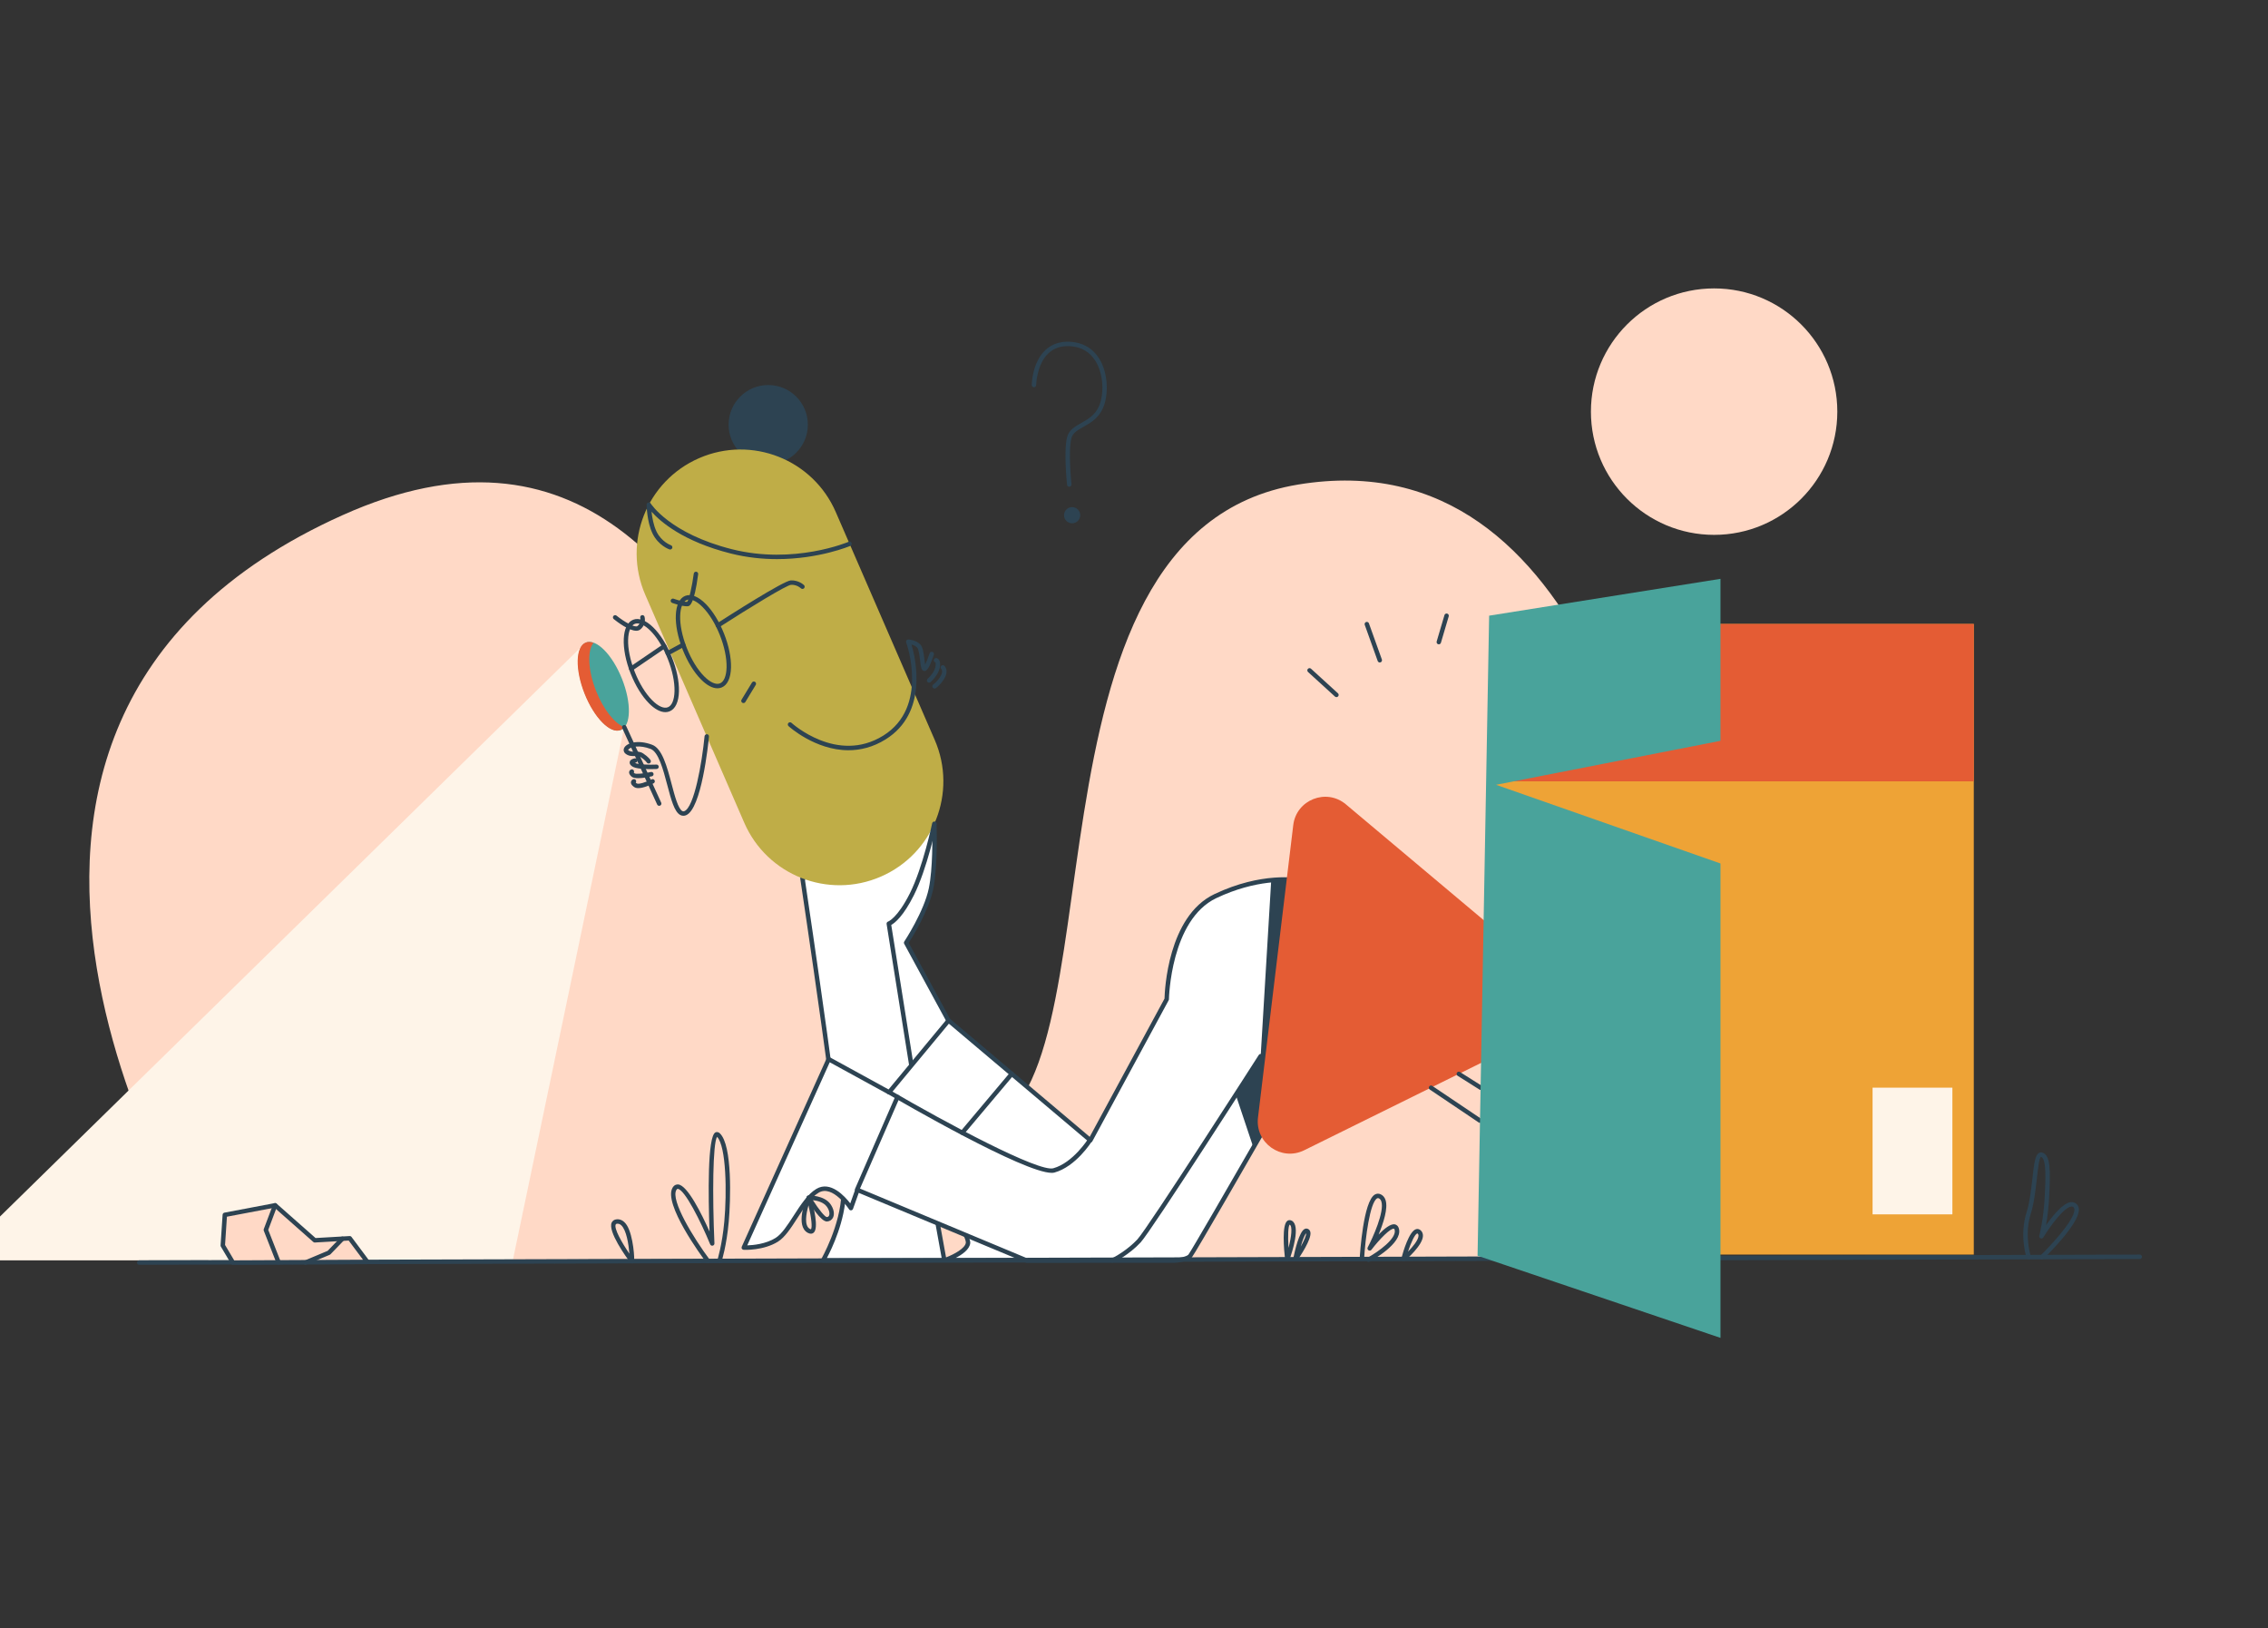 <svg width="372" height="267" viewBox="0 0 372 267" fill="none" xmlns="http://www.w3.org/2000/svg">
<rect x="0" y="0" width="372" height="267" fill="#333333" stroke="none"/>
<path d="M34.217 206.663C34.217 206.663 -22.019 119.589 56.176 84.478C132.657 50.137 136.101 191.389 160.576 185.508C185.051 179.627 164.56 87.419 212.941 79.45C261.323 71.481 271.757 138.93 276.975 157.144C282.192 175.358 272.706 206.119 272.706 206.119L34.217 206.663Z" fill="#FFD9C6"/>
<path d="M281.151 87.703C292.311 87.703 301.357 78.657 301.357 67.497C301.357 56.338 292.311 47.291 281.151 47.291C269.992 47.291 260.945 56.338 260.945 67.497C260.945 78.657 269.992 87.703 281.151 87.703Z" fill="#FFD9C6"/>
<path d="M175.379 79.814C175.289 79.814 175.203 79.781 175.136 79.721C175.07 79.66 175.028 79.578 175.019 79.488C174.995 79.261 174.445 73.895 175.029 71.674C175.34 70.491 176.321 69.937 177.361 69.35C178.467 68.724 179.611 68.079 180.261 66.593C181.075 64.731 181.083 61.457 179.685 59.2C178.739 57.674 177.315 56.854 175.453 56.762C174.031 56.693 172.865 57.085 171.967 57.927C170.021 59.754 169.954 63.105 169.953 63.139C169.952 63.234 169.913 63.326 169.845 63.393C169.777 63.46 169.686 63.498 169.59 63.497H169.585C169.537 63.497 169.49 63.487 169.446 63.468C169.403 63.449 169.363 63.422 169.329 63.388C169.296 63.353 169.27 63.313 169.252 63.268C169.235 63.224 169.226 63.177 169.227 63.129C169.229 62.979 169.301 59.433 171.469 57.396C172.516 56.413 173.878 55.96 175.489 56.035C177.575 56.138 179.239 57.099 180.303 58.817C181.827 61.277 181.817 64.85 180.927 66.884C180.18 68.592 178.873 69.331 177.719 69.982C176.74 70.535 175.966 70.973 175.733 71.859C175.182 73.952 175.737 79.358 175.743 79.413C175.748 79.464 175.743 79.515 175.727 79.564C175.711 79.612 175.685 79.657 175.651 79.695C175.616 79.733 175.574 79.763 175.528 79.783C175.481 79.804 175.43 79.814 175.379 79.814Z" fill="#2D4352"/>
<path d="M175.851 85.806C176.585 85.806 177.179 85.211 177.179 84.478C177.179 83.745 176.585 83.15 175.851 83.15C175.118 83.15 174.523 83.745 174.523 84.478C174.523 85.211 175.118 85.806 175.851 85.806Z" fill="#2D4352"/>
<path d="M148.622 154.583C148.622 154.583 151.895 149.65 152.701 145.713C153.507 141.776 153.245 135.067 153.245 135.067L131.617 144.029C131.617 144.029 138.519 190.015 138.377 195.564C138.234 201.113 134.998 206.663 134.998 206.663H154.887L152.321 192.529C152.321 192.529 158.962 202.205 158.772 203.817C158.582 205.43 154.887 206.663 154.887 206.663H176.939L148.622 154.583Z" fill="white"/>
<path d="M176.943 207.027H135.002C134.938 207.028 134.875 207.011 134.819 206.979C134.763 206.947 134.717 206.901 134.685 206.845C134.653 206.789 134.637 206.726 134.637 206.662C134.638 206.598 134.655 206.535 134.688 206.48C134.72 206.425 137.879 200.943 138.017 195.555C138.157 190.1 131.331 144.542 131.262 144.082C131.25 144.002 131.265 143.92 131.305 143.849C131.345 143.778 131.407 143.723 131.482 143.692L153.109 134.73C153.163 134.708 153.222 134.699 153.28 134.704C153.339 134.709 153.395 134.729 153.444 134.76C153.494 134.792 153.534 134.835 153.564 134.886C153.593 134.936 153.609 134.993 153.612 135.052C153.623 135.327 153.866 141.851 153.061 145.786C152.327 149.363 149.658 153.653 149.049 154.599L177.262 206.489C177.292 206.544 177.307 206.606 177.306 206.669C177.305 206.733 177.287 206.794 177.255 206.849C177.223 206.903 177.177 206.948 177.122 206.979C177.068 207.01 177.006 207.027 176.943 207.027ZM156.689 206.3H176.331L148.307 154.757C148.275 154.699 148.26 154.633 148.263 154.567C148.266 154.501 148.287 154.437 148.323 154.382C148.356 154.333 151.567 149.461 152.35 145.64C153.009 142.424 152.943 137.255 152.902 135.604L132.025 144.255C132.655 148.468 138.883 190.221 138.745 195.573C138.627 200.202 136.436 204.753 135.618 206.299H154.457L151.969 192.592C151.953 192.51 151.967 192.425 152.007 192.352C152.047 192.279 152.111 192.222 152.188 192.19C152.265 192.159 152.35 192.154 152.43 192.178C152.51 192.202 152.579 192.252 152.626 192.321C153.748 193.956 159.334 202.195 159.138 203.859C159.016 204.897 157.783 205.744 156.689 206.3ZM152.991 194.163L155.172 206.177C156.509 205.667 158.308 204.688 158.416 203.775C158.527 202.829 155.459 197.861 152.991 194.163Z" fill="#2D4352"/>
<path d="M126.006 76.131C129.595 76.131 132.504 73.222 132.504 69.633C132.504 66.044 129.595 63.135 126.006 63.135C122.417 63.135 119.508 66.044 119.508 69.633C119.508 73.222 122.417 76.131 126.006 76.131Z" fill="#2D4352"/>
<path d="M114.673 75.121C123.301 71.373 133.334 75.329 137.082 83.957L153.318 121.331C157.066 129.959 153.111 139.992 144.482 143.74C135.854 147.488 125.821 143.532 122.073 134.904L105.837 97.531C102.089 88.903 106.045 78.87 114.673 75.121Z" fill="#BFAD47"/>
<path d="M96.065 105.358L-7.336 206.663H84.113L102.384 119.231L96.065 105.358Z" fill="#FEF4E8"/>
<path d="M127.452 91.679C125.095 91.679 122.524 91.429 119.862 90.759C112.049 88.793 108.314 85.53 106.867 83.909C106.967 84.839 107.19 86.15 107.684 87.164C108.51 88.859 110.022 89.393 110.038 89.399C110.129 89.43 110.204 89.496 110.246 89.583C110.289 89.669 110.295 89.769 110.264 89.86C110.233 89.952 110.167 90.027 110.08 90.069C109.993 90.112 109.894 90.118 109.802 90.087C109.728 90.061 107.988 89.445 107.032 87.483C106.105 85.581 106.06 82.869 106.058 82.754C106.057 82.674 106.082 82.597 106.13 82.533C106.177 82.469 106.244 82.422 106.321 82.4C106.397 82.378 106.479 82.381 106.553 82.41C106.627 82.439 106.69 82.491 106.732 82.559C106.762 82.609 109.878 87.496 120.04 90.054C130.263 92.627 139.115 88.873 139.204 88.835C139.292 88.8 139.39 88.8 139.477 88.836C139.565 88.873 139.635 88.942 139.673 89.028C139.71 89.115 139.712 89.214 139.679 89.302C139.645 89.391 139.578 89.463 139.492 89.503C139.424 89.532 134.359 91.679 127.452 91.679ZM117.672 112.861C116.855 112.861 115.922 112.361 114.976 111.403C113.829 110.242 112.77 108.523 111.991 106.563C110.318 102.35 110.492 98.461 112.387 97.707C113.345 97.327 114.543 97.8 115.766 99.037C116.912 100.199 117.972 101.917 118.75 103.879C119.529 105.839 119.937 107.817 119.9 109.449C119.86 111.187 119.311 112.353 118.354 112.733C118.137 112.819 117.906 112.862 117.672 112.861ZM113.068 98.308C112.921 98.308 112.783 98.333 112.656 98.383C111.35 98.902 111.044 102.204 112.667 106.294C113.41 108.166 114.414 109.799 115.493 110.892C116.482 111.893 117.43 112.318 118.086 112.057C118.744 111.795 119.14 110.839 119.173 109.431C119.208 107.895 118.818 106.019 118.074 104.147C117.332 102.275 116.328 100.641 115.248 99.548C114.45 98.741 113.681 98.308 113.068 98.308ZM109.134 116.774C108.317 116.774 107.384 116.275 106.438 115.317C105.292 114.155 104.232 112.437 103.453 110.476C101.78 106.263 101.954 102.373 103.849 101.621C105.747 100.871 108.54 103.579 110.212 107.791C110.991 109.751 111.399 111.729 111.362 113.361C111.322 115.099 110.773 116.266 109.816 116.646C109.599 116.732 109.368 116.775 109.134 116.774ZM104.53 102.221C104.382 102.221 104.244 102.246 104.118 102.297C102.812 102.815 102.506 106.118 104.129 110.207C104.872 112.079 105.876 113.713 106.955 114.805C107.944 115.807 108.888 116.232 109.548 115.969C110.206 115.708 110.602 114.751 110.635 113.343C110.67 111.808 110.28 109.931 109.536 108.059C108.07 104.367 105.898 102.221 104.53 102.221Z" fill="#2D4352"/>
<path d="M109.526 107.472C109.445 107.472 109.367 107.444 109.304 107.395C109.24 107.345 109.195 107.276 109.175 107.198C109.155 107.12 109.162 107.037 109.194 106.963C109.226 106.89 109.281 106.828 109.352 106.789L111.893 105.405C111.977 105.364 112.074 105.357 112.163 105.385C112.253 105.414 112.328 105.476 112.373 105.558C112.417 105.64 112.429 105.737 112.404 105.828C112.38 105.918 112.321 105.996 112.241 106.044L109.7 107.428C109.647 107.457 109.587 107.472 109.526 107.472ZM117.755 102.915C117.676 102.916 117.599 102.891 117.535 102.844C117.472 102.797 117.425 102.731 117.403 102.655C117.381 102.579 117.384 102.498 117.412 102.424C117.44 102.351 117.491 102.288 117.558 102.246C119.382 101.07 128.543 95.203 129.723 95.167C131.028 95.125 131.835 95.909 131.871 95.942C131.905 95.975 131.933 96.014 131.952 96.058C131.972 96.102 131.982 96.149 131.983 96.196C131.985 96.244 131.976 96.292 131.959 96.336C131.942 96.381 131.916 96.421 131.883 96.456C131.85 96.491 131.811 96.518 131.767 96.538C131.724 96.557 131.677 96.568 131.629 96.569C131.581 96.57 131.534 96.562 131.489 96.545C131.445 96.527 131.404 96.502 131.369 96.469C131.363 96.463 130.722 95.838 129.746 95.893C129.02 95.948 123.127 99.522 117.953 102.856C117.894 102.894 117.825 102.915 117.755 102.915ZM103.531 110.009C103.453 110.01 103.377 109.985 103.314 109.939C103.252 109.892 103.206 109.827 103.183 109.753C103.16 109.679 103.161 109.599 103.187 109.526C103.213 109.452 103.262 109.389 103.326 109.345L108.746 105.657C108.826 105.606 108.922 105.587 109.016 105.606C109.109 105.625 109.191 105.679 109.244 105.758C109.298 105.836 109.318 105.933 109.302 106.026C109.285 106.12 109.232 106.203 109.155 106.258L103.735 109.946C103.675 109.987 103.604 110.01 103.531 110.009ZM112.642 99.413C111.815 99.413 110.427 98.921 110.259 98.86C110.212 98.845 110.168 98.821 110.131 98.789C110.094 98.757 110.063 98.718 110.042 98.674C110.02 98.63 110.007 98.582 110.004 98.533C110.002 98.484 110.009 98.435 110.025 98.389C110.042 98.343 110.068 98.3 110.102 98.265C110.135 98.229 110.175 98.2 110.22 98.18C110.265 98.16 110.314 98.15 110.363 98.149C110.412 98.148 110.461 98.157 110.506 98.176C111.113 98.395 112.216 98.721 112.705 98.684C113.036 98.337 113.529 96.043 113.792 94.059C113.805 93.964 113.855 93.877 113.931 93.818C114.008 93.759 114.105 93.733 114.201 93.746C114.296 93.759 114.383 93.809 114.442 93.885C114.501 93.962 114.527 94.059 114.514 94.155C113.837 99.269 113.093 99.368 112.85 99.401C112.781 99.409 112.712 99.413 112.642 99.413ZM104.361 103.425C103.151 103.425 101.287 102.014 100.655 101.505C100.585 101.443 100.541 101.357 100.533 101.263C100.524 101.17 100.553 101.077 100.612 101.003C100.671 100.93 100.755 100.883 100.848 100.871C100.942 100.859 101.036 100.883 101.111 100.939C102.438 102.006 104.179 102.98 104.561 102.652C104.756 102.498 104.902 102.291 104.982 102.057C105.063 101.822 105.075 101.569 105.017 101.328C104.99 101.236 105.001 101.137 105.046 101.052C105.091 100.968 105.168 100.904 105.26 100.876C105.351 100.848 105.45 100.857 105.535 100.902C105.619 100.946 105.683 101.022 105.712 101.113C105.813 101.491 105.802 101.89 105.681 102.261C105.561 102.633 105.335 102.962 105.031 103.208C104.85 103.36 104.621 103.425 104.361 103.425ZM121.943 115.281C121.879 115.281 121.816 115.264 121.76 115.231C121.704 115.199 121.658 115.152 121.627 115.096C121.595 115.04 121.579 114.976 121.58 114.911C121.581 114.847 121.599 114.784 121.633 114.729L123.34 111.918C123.391 111.838 123.472 111.78 123.564 111.759C123.657 111.737 123.755 111.753 123.836 111.802C123.918 111.852 123.976 111.931 124 112.023C124.023 112.116 124.01 112.214 123.962 112.296L122.255 115.107C122.222 115.16 122.176 115.204 122.122 115.234C122.067 115.265 122.006 115.281 121.943 115.281ZM139.167 123.019C133.681 123.019 129.389 119.115 129.331 119.061C129.296 119.029 129.268 118.99 129.248 118.947C129.228 118.903 129.217 118.856 129.215 118.809C129.214 118.761 129.221 118.713 129.238 118.669C129.254 118.624 129.28 118.583 129.312 118.548C129.344 118.513 129.383 118.485 129.427 118.465C129.47 118.445 129.517 118.434 129.565 118.432C129.612 118.43 129.66 118.438 129.705 118.454C129.749 118.471 129.79 118.496 129.825 118.529C129.899 118.596 137.311 125.323 144.875 120.621C152.433 115.923 148.677 105.451 148.638 105.346C148.617 105.29 148.611 105.229 148.619 105.169C148.627 105.11 148.65 105.053 148.686 105.005C148.721 104.956 148.768 104.916 148.823 104.89C148.877 104.865 148.938 104.853 148.998 104.857C149.048 104.859 150.213 104.93 150.943 105.661C151.353 106.07 151.487 106.967 151.633 108.191C151.663 108.441 151.699 108.743 151.739 108.983C151.962 108.547 152.258 107.791 152.475 107.122C152.489 107.077 152.513 107.035 152.544 106.998C152.575 106.962 152.613 106.932 152.655 106.91C152.698 106.888 152.744 106.875 152.792 106.872C152.839 106.868 152.887 106.873 152.933 106.888C152.978 106.903 153.02 106.926 153.057 106.957C153.093 106.988 153.123 107.026 153.145 107.069C153.166 107.111 153.179 107.158 153.183 107.205C153.187 107.253 153.181 107.301 153.167 107.346C152.241 110.202 151.773 110.073 151.516 110.004C151.103 109.892 151.039 109.352 150.911 108.277C150.824 107.545 150.692 106.438 150.429 106.175C150.167 105.913 149.807 105.765 149.508 105.683C150.203 108.043 152.238 116.901 145.258 121.24C143.169 122.538 141.094 123.019 139.167 123.019ZM152.394 111.937C152.32 111.937 152.248 111.915 152.187 111.873C152.127 111.831 152.08 111.771 152.054 111.702C152.028 111.633 152.024 111.558 152.042 111.486C152.059 111.415 152.099 111.35 152.154 111.301C152.165 111.291 153.238 110.335 153.425 109.361C153.525 108.835 153.446 108.653 153.421 108.611C153.341 108.586 153.273 108.533 153.227 108.462C153.181 108.391 153.162 108.307 153.171 108.223C153.184 108.128 153.233 108.042 153.308 107.982C153.384 107.922 153.479 107.894 153.575 107.904C153.633 107.911 153.839 107.951 154.003 108.175C154.211 108.458 154.255 108.891 154.139 109.499C153.903 110.719 152.685 111.801 152.633 111.847C152.567 111.906 152.482 111.938 152.394 111.937Z" fill="#2D4352"/>
<path d="M153.286 112.898C153.209 112.898 153.133 112.874 153.07 112.828C153.008 112.782 152.961 112.717 152.938 112.642C152.915 112.568 152.917 112.489 152.942 112.415C152.968 112.342 153.016 112.279 153.08 112.235C153.088 112.23 153.802 111.73 154.319 110.793C154.722 110.062 154.424 109.731 154.388 109.695C154.32 109.628 154.282 109.537 154.279 109.442C154.277 109.347 154.312 109.255 154.376 109.185C154.44 109.115 154.529 109.074 154.623 109.069C154.717 109.065 154.809 109.097 154.879 109.159C154.911 109.188 155.656 109.874 154.955 111.145C154.351 112.241 153.524 112.811 153.49 112.835C153.43 112.876 153.359 112.898 153.286 112.898ZM112.087 133.765C111.916 133.765 111.75 133.724 111.591 133.643C110.614 133.143 110.078 131.112 109.458 128.761C108.78 126.195 108.012 123.286 106.707 122.8C104.873 122.117 103.65 122.456 103.216 122.765C103.056 122.878 103.022 122.968 103.022 122.984C103.366 123.259 103.684 123.256 104.084 123.242C104.519 123.235 105.004 123.223 105.495 123.543C106.356 124.105 106.676 124.598 106.709 124.652C106.756 124.734 106.77 124.831 106.746 124.923C106.723 125.015 106.665 125.094 106.585 125.143C106.504 125.193 106.407 125.209 106.315 125.189C106.223 125.169 106.142 125.113 106.09 125.034C106.089 125.032 105.823 124.625 105.098 124.152C104.795 123.954 104.468 123.961 104.101 123.969C103.644 123.982 103.124 123.991 102.62 123.601C102.289 123.346 102.204 122.949 102.403 122.589C102.806 121.865 104.533 121.215 106.962 122.119C108.62 122.737 109.404 125.705 110.162 128.575C110.665 130.482 111.236 132.644 111.924 132.996C111.973 133.022 112.028 133.036 112.084 133.038C112.14 133.039 112.195 133.029 112.246 133.006C113.856 132.391 115.136 125.141 115.564 120.715C115.584 120.515 115.783 120.378 115.962 120.388C116.162 120.408 116.308 120.585 116.289 120.785C116.17 122.003 115.062 132.709 112.506 133.685C112.372 133.737 112.23 133.764 112.087 133.765Z" fill="#2D4352"/>
<path d="M106.694 126.118C105.684 126.118 104.262 126.048 103.709 125.679C103.372 125.455 103.23 125.205 103.287 124.936C103.376 124.517 103.908 124.382 104.134 124.343C104.229 124.326 104.326 124.348 104.405 124.404C104.484 124.459 104.538 124.544 104.554 124.639C104.571 124.734 104.549 124.832 104.493 124.91C104.438 124.989 104.353 125.043 104.258 125.059C104.217 125.067 104.177 125.077 104.137 125.089C104.623 125.374 106.48 125.425 107.665 125.37C107.858 125.346 108.035 125.515 108.045 125.716C108.047 125.764 108.04 125.811 108.024 125.856C108.008 125.901 107.983 125.943 107.951 125.978C107.919 126.013 107.88 126.042 107.837 126.062C107.794 126.082 107.747 126.094 107.699 126.096C107.534 126.103 107.157 126.118 106.694 126.118ZM104.674 127.602C104.214 127.602 103.814 127.536 103.6 127.349C103.485 127.249 103.134 126.943 103.194 126.571C103.208 126.486 103.243 126.405 103.296 126.337C103.349 126.268 103.419 126.214 103.498 126.179C103.587 126.143 103.687 126.142 103.777 126.179C103.866 126.215 103.937 126.285 103.975 126.373C103.996 126.423 104.006 126.477 104.003 126.531C104.001 126.585 103.986 126.638 103.961 126.686C103.986 126.715 104.025 126.754 104.08 126.803C104.296 126.963 105.548 126.862 106.756 126.587C106.802 126.577 106.85 126.575 106.897 126.583C106.945 126.591 106.99 126.609 107.03 126.634C107.07 126.659 107.105 126.692 107.133 126.731C107.161 126.77 107.18 126.814 107.191 126.861C107.202 126.907 107.203 126.955 107.195 127.003C107.187 127.05 107.17 127.095 107.145 127.135C107.119 127.175 107.086 127.211 107.047 127.238C107.008 127.266 106.964 127.285 106.918 127.296C106.41 127.412 105.456 127.602 104.674 127.602ZM104.704 129.23C104.442 129.23 104.206 129.18 104.026 129.056C103.883 128.958 103.446 128.66 103.489 128.245C103.514 128.001 103.695 127.841 103.843 127.78C103.916 127.75 103.998 127.744 104.074 127.764C104.151 127.784 104.219 127.829 104.268 127.891C104.317 127.954 104.345 128.03 104.346 128.11C104.348 128.189 104.323 128.267 104.276 128.331C104.311 128.363 104.363 128.405 104.438 128.456C104.732 128.657 105.957 128.267 106.876 127.793C106.918 127.771 106.964 127.757 107.012 127.753C107.06 127.749 107.107 127.755 107.153 127.769C107.199 127.784 107.241 127.807 107.277 127.838C107.314 127.869 107.344 127.906 107.366 127.949C107.388 127.991 107.401 128.038 107.405 128.085C107.409 128.133 107.404 128.181 107.389 128.226C107.375 128.272 107.351 128.314 107.321 128.35C107.29 128.387 107.252 128.417 107.21 128.439C106.786 128.657 105.591 129.23 104.704 129.23ZM104.13 128.448C104.127 128.449 104.124 128.45 104.122 128.451L104.13 128.448ZM152.326 192.893C152.24 192.892 152.157 192.862 152.091 192.806C152.025 192.749 151.982 192.672 151.968 192.587L145.422 151.51C145.408 151.423 145.426 151.333 145.474 151.258C145.521 151.183 145.595 151.129 145.68 151.104C145.688 151.101 147.204 150.548 149.252 146.452C151.387 142.181 152.88 135.065 152.895 134.993C152.904 134.947 152.923 134.902 152.95 134.862C152.977 134.823 153.011 134.789 153.051 134.763C153.091 134.736 153.136 134.718 153.183 134.71C153.23 134.701 153.278 134.701 153.325 134.711C153.372 134.721 153.416 134.74 153.456 134.767C153.495 134.793 153.529 134.828 153.555 134.868C153.582 134.908 153.6 134.953 153.609 134.999C153.617 135.046 153.617 135.095 153.607 135.141C153.546 135.437 152.08 142.421 149.902 146.777C148.173 150.236 146.782 151.332 146.184 151.667L152.688 192.472C152.703 192.567 152.679 192.665 152.623 192.743C152.566 192.821 152.481 192.873 152.386 192.889C152.364 192.891 152.346 192.893 152.326 192.893Z" fill="#2D4352"/>
<path d="M101.833 119.705C103.513 119.038 103.6 115.285 102.026 111.323C100.453 107.36 97.815 104.689 96.135 105.356C94.456 106.023 94.369 109.776 95.943 113.738C97.516 117.701 100.154 120.372 101.833 119.705Z" fill="#49A39B"/>
<path d="M97.777 113.313C96.429 109.92 96.303 106.687 97.349 105.407C96.889 105.235 96.453 105.205 96.069 105.358C94.389 106.025 94.303 109.778 95.876 113.741C97.449 117.703 100.087 120.375 101.767 119.707C102.008 119.611 102.212 119.446 102.387 119.231C100.836 118.651 98.991 116.37 97.777 113.313Z" fill="#E45C34"/>
<path d="M108.12 132.131C108.05 132.131 107.982 132.111 107.923 132.074C107.865 132.036 107.818 131.982 107.789 131.919L102.059 119.382C102.023 119.295 102.022 119.197 102.056 119.109C102.091 119.021 102.158 118.95 102.244 118.91C102.33 118.871 102.428 118.867 102.517 118.898C102.606 118.93 102.679 118.995 102.721 119.08L108.451 131.617C108.477 131.672 108.488 131.733 108.483 131.794C108.479 131.854 108.459 131.913 108.426 131.964C108.393 132.015 108.348 132.058 108.294 132.087C108.241 132.116 108.181 132.131 108.12 132.131Z" fill="#2D4352"/>
<path d="M121.945 204.529L135.873 173.631L145.78 179.058L155.537 167.294L178.793 186.931L191.315 163.797C191.315 163.797 191.505 150.598 199.283 146.899C207.062 143.199 212.944 144.337 212.944 144.337L206.873 185.793C206.873 185.793 195.679 205.288 195.157 205.905C194.635 206.521 192.548 206.663 192.548 206.663H168.405L140.586 195.067L139.519 198.055C139.519 198.055 136.673 193.643 134.04 195.209C131.407 196.774 129.629 201.825 127.352 203.249C125.075 204.671 121.945 204.529 121.945 204.529Z" fill="white"/>
<path d="M168.456 207.073C168.408 207.073 168.361 207.063 168.316 207.045L140.851 195.594L139.913 198.221C139.891 198.285 139.85 198.342 139.797 198.384C139.744 198.426 139.68 198.453 139.612 198.46C139.545 198.47 139.476 198.459 139.414 198.43C139.353 198.401 139.301 198.355 139.265 198.297C139.239 198.255 136.578 194.2 134.278 195.566C132.976 196.339 131.86 198.069 130.78 199.741C129.738 201.355 128.753 202.879 127.596 203.601C125.25 205.069 122.114 204.945 121.98 204.937C121.921 204.934 121.863 204.917 121.812 204.887C121.761 204.857 121.718 204.815 121.687 204.765C121.656 204.714 121.637 204.657 121.634 204.597C121.63 204.538 121.641 204.479 121.665 204.425L135.592 173.526C135.613 173.48 135.643 173.439 135.68 173.406C135.717 173.372 135.761 173.346 135.808 173.33C135.856 173.314 135.907 173.309 135.956 173.313C136.006 173.318 136.055 173.332 136.099 173.356L145.744 178.639L155.309 167.107C155.34 167.07 155.378 167.039 155.42 167.017C155.463 166.995 155.509 166.981 155.557 166.977C155.605 166.973 155.653 166.978 155.699 166.993C155.745 167.007 155.787 167.03 155.824 167.061L178.738 186.411L191.005 163.747C191.036 162.469 191.54 150.249 199.179 146.615C206.976 142.906 212.819 143.977 213.064 144.025C213.156 144.043 213.238 144.096 213.292 144.172C213.347 144.248 213.369 144.343 213.356 144.435L207.284 185.891C207.277 185.937 207.262 185.98 207.24 186.02C206.092 188.018 196.014 205.562 195.486 206.185C194.895 206.883 192.999 207.047 192.625 207.073H168.456ZM168.528 206.345H192.6C193.378 206.291 194.64 206.059 194.931 205.715C195.34 205.207 202.104 193.501 206.575 185.717L212.583 144.69C211.226 144.525 206.01 144.171 199.492 147.272C192.008 150.831 191.732 163.719 191.73 163.848C191.73 163.907 191.715 163.965 191.686 164.016L179.164 187.15C179.139 187.198 179.103 187.239 179.059 187.271C179.016 187.303 178.966 187.324 178.912 187.335C178.859 187.345 178.805 187.343 178.752 187.329C178.7 187.315 178.652 187.29 178.61 187.255L155.634 167.853L146.112 179.335C146.058 179.401 145.983 179.445 145.9 179.461C145.817 179.477 145.731 179.463 145.657 179.422L136.094 174.183L122.561 204.209C123.534 204.177 125.612 203.985 127.212 202.985C128.231 202.348 129.172 200.89 130.169 199.347C131.295 197.604 132.458 195.802 133.906 194.941C136.205 193.577 138.534 196.116 139.462 197.323L140.295 194.989C140.312 194.943 140.337 194.9 140.371 194.864C140.404 194.828 140.445 194.799 140.49 194.779C140.535 194.759 140.584 194.748 140.633 194.748C140.683 194.747 140.732 194.757 140.777 194.776L168.528 206.345Z" fill="#2D4352"/>
<path d="M208.51 144.275L206.776 173.177L202.602 179.248L205.556 188.081L206.871 185.793L212.942 144.337L208.51 144.275Z" fill="#2D4352"/>
<path d="M182.419 207.027C182.326 207.028 182.237 206.993 182.169 206.93C182.101 206.866 182.06 206.78 182.054 206.687C182.048 206.595 182.078 206.503 182.137 206.432C182.197 206.361 182.281 206.315 182.373 206.303C182.746 206.191 184.965 204.942 186.564 203.215C188.3 201.34 206.288 173.265 206.47 172.981C206.495 172.941 206.529 172.906 206.568 172.879C206.607 172.852 206.651 172.833 206.698 172.822C206.745 172.812 206.793 172.811 206.84 172.82C206.887 172.828 206.931 172.846 206.972 172.871C207.012 172.897 207.047 172.93 207.074 172.97C207.101 173.009 207.12 173.053 207.131 173.1C207.141 173.146 207.142 173.194 207.133 173.241C207.125 173.288 207.107 173.333 207.082 173.373C206.34 174.533 188.877 201.787 187.098 203.709C185.299 205.65 182.807 207.027 182.419 207.027ZM172.5 192.316C167.928 192.316 147.94 180.741 145.594 179.373C145.511 179.324 145.451 179.244 145.426 179.151C145.401 179.058 145.415 178.959 145.464 178.875C145.512 178.792 145.592 178.732 145.685 178.707C145.779 178.683 145.878 178.696 145.961 178.745C155.423 184.262 170.374 192.222 172.764 191.563C176 190.663 178.458 186.779 178.482 186.74C178.508 186.7 178.541 186.664 178.579 186.637C178.618 186.609 178.662 186.589 178.709 186.578C178.755 186.568 178.803 186.566 178.85 186.574C178.897 186.582 178.943 186.599 178.983 186.624C179.023 186.649 179.059 186.682 179.086 186.721C179.114 186.76 179.134 186.804 179.145 186.85C179.155 186.897 179.157 186.945 179.149 186.992C179.141 187.039 179.124 187.084 179.099 187.125C178.994 187.295 176.47 191.287 172.959 192.263C172.83 192.299 172.676 192.316 172.5 192.316Z" fill="#2D4352"/>
<path d="M157.835 186.097C157.766 186.097 157.698 186.077 157.64 186.04C157.581 186.002 157.535 185.949 157.505 185.886C157.476 185.824 157.465 185.754 157.474 185.685C157.483 185.616 157.512 185.552 157.556 185.499L165.673 175.855C165.703 175.817 165.741 175.786 165.784 175.762C165.826 175.739 165.873 175.724 165.922 175.719C165.97 175.714 166.019 175.719 166.066 175.734C166.112 175.748 166.156 175.772 166.193 175.803C166.23 175.834 166.261 175.873 166.283 175.916C166.305 175.96 166.318 176.007 166.321 176.056C166.325 176.104 166.319 176.153 166.303 176.199C166.287 176.245 166.262 176.288 166.23 176.324L158.113 185.967C158.079 186.008 158.037 186.041 157.988 186.063C157.94 186.085 157.888 186.097 157.835 186.097ZM140.584 195.43C140.524 195.43 140.464 195.415 140.411 195.387C140.358 195.358 140.313 195.316 140.28 195.266C140.247 195.215 140.227 195.157 140.222 195.097C140.217 195.037 140.227 194.976 140.252 194.921L146.872 179.735C146.911 179.646 146.983 179.577 147.073 179.542C147.163 179.507 147.263 179.509 147.351 179.547C147.439 179.586 147.509 179.658 147.544 179.748C147.579 179.838 147.577 179.938 147.538 180.026L140.918 195.212C140.889 195.277 140.843 195.332 140.784 195.371C140.724 195.41 140.655 195.43 140.584 195.43ZM133 202.293C132.857 202.293 132.685 202.253 132.485 202.145C130.427 201.025 132.123 196.735 132.323 196.25C132.352 196.18 132.401 196.12 132.465 196.08C132.529 196.039 132.604 196.02 132.68 196.024C132.755 196.029 132.827 196.056 132.886 196.104C132.945 196.151 132.988 196.216 133.008 196.289C133.44 197.807 134.347 201.415 133.44 202.141C133.354 202.21 133.207 202.293 133 202.293ZM132.612 197.644C132.207 199.036 131.885 200.99 132.833 201.505C132.933 201.56 132.987 201.57 133.002 201.567C133.266 201.337 133.085 199.625 132.612 197.644Z" fill="#2D4352"/>
<path d="M135.621 200.292C134.646 200.292 133.011 197.698 132.348 196.574C132.316 196.519 132.298 196.458 132.297 196.394C132.296 196.331 132.311 196.269 132.342 196.213C132.373 196.158 132.417 196.111 132.471 196.078C132.525 196.046 132.587 196.027 132.651 196.026C132.751 196.025 135.161 195.973 136.211 197.44C136.757 198.205 136.919 199.05 136.635 199.644C136.449 200.031 136.09 200.267 135.65 200.292H135.621ZM133.333 196.792C134.279 198.295 135.286 199.533 135.615 199.565C135.787 199.555 135.907 199.478 135.979 199.329C136.116 199.043 136.057 198.478 135.618 197.863C135.088 197.121 134.027 196.873 133.333 196.792Z" fill="#2D4352"/>
<path d="M206.337 183.247L212.12 135.301C212.622 131.137 217.545 129.194 220.756 131.891L254.562 160.291C257.478 162.741 256.918 167.379 253.503 169.065L213.914 188.612C210.154 190.469 205.835 187.41 206.337 183.247Z" fill="#E45C34"/>
<path d="M219.202 114.309C219.111 114.309 219.024 114.275 218.957 114.213L214.545 110.189C214.51 110.157 214.481 110.118 214.461 110.075C214.441 110.031 214.429 109.985 214.427 109.937C214.425 109.889 214.432 109.841 214.448 109.797C214.465 109.752 214.49 109.71 214.522 109.675C214.554 109.64 214.593 109.611 214.636 109.591C214.679 109.571 214.726 109.559 214.774 109.557C214.822 109.555 214.869 109.562 214.914 109.578C214.959 109.595 215 109.62 215.035 109.652L219.447 113.677C219.502 113.726 219.54 113.79 219.558 113.862C219.575 113.934 219.57 114.009 219.543 114.077C219.517 114.146 219.47 114.205 219.409 114.246C219.348 114.288 219.276 114.309 219.202 114.309ZM226.316 108.629C226.241 108.629 226.168 108.606 226.107 108.563C226.045 108.52 225.999 108.459 225.973 108.389L223.839 102.435C223.814 102.347 223.824 102.252 223.866 102.17C223.909 102.087 223.98 102.025 224.067 101.993C224.154 101.962 224.249 101.965 224.334 102.001C224.419 102.038 224.487 102.105 224.524 102.189L226.658 108.143C226.678 108.198 226.684 108.256 226.676 108.314C226.668 108.372 226.646 108.427 226.613 108.474C226.579 108.522 226.535 108.561 226.483 108.588C226.432 108.615 226.374 108.629 226.316 108.629ZM235.993 105.653C235.936 105.653 235.88 105.639 235.83 105.614C235.779 105.589 235.736 105.552 235.702 105.507C235.668 105.461 235.645 105.409 235.635 105.353C235.625 105.297 235.628 105.24 235.644 105.186L236.925 100.85C236.954 100.76 237.017 100.684 237.101 100.64C237.185 100.596 237.283 100.586 237.374 100.613C237.465 100.64 237.542 100.701 237.589 100.784C237.635 100.867 237.647 100.964 237.623 101.056L236.342 105.392C236.32 105.467 236.274 105.533 236.211 105.58C236.148 105.627 236.071 105.653 235.993 105.653ZM242.749 184.119C242.676 184.119 242.606 184.097 242.545 184.057L234.501 178.648C234.426 178.592 234.375 178.51 234.359 178.417C234.343 178.325 234.363 178.23 234.416 178.153C234.468 178.075 234.548 178.02 234.64 178C234.731 177.98 234.827 177.996 234.907 178.045L242.951 183.453C243.016 183.497 243.064 183.56 243.09 183.633C243.116 183.707 243.118 183.786 243.095 183.861C243.073 183.935 243.027 184 242.965 184.047C242.902 184.093 242.827 184.118 242.749 184.119ZM242.847 178.71C242.78 178.71 242.713 178.692 242.653 178.654L239.079 176.397C239.038 176.372 239.003 176.339 238.976 176.3C238.948 176.261 238.929 176.217 238.918 176.17C238.908 176.124 238.906 176.075 238.915 176.028C238.923 175.981 238.94 175.936 238.965 175.896C238.991 175.856 239.024 175.821 239.063 175.793C239.102 175.766 239.146 175.746 239.193 175.735C239.239 175.725 239.287 175.724 239.334 175.732C239.381 175.74 239.426 175.757 239.467 175.783L243.041 178.039C243.107 178.081 243.159 178.144 243.187 178.218C243.215 178.291 243.218 178.372 243.196 178.448C243.174 178.523 243.128 178.59 243.065 178.637C243.002 178.684 242.926 178.71 242.847 178.71ZM22.833 207.391C22.785 207.391 22.738 207.381 22.694 207.363C22.649 207.345 22.609 207.318 22.576 207.284C22.542 207.251 22.515 207.211 22.497 207.166C22.478 207.122 22.469 207.075 22.469 207.027C22.469 206.98 22.478 206.932 22.496 206.888C22.515 206.844 22.541 206.804 22.575 206.77C22.609 206.736 22.649 206.709 22.693 206.691C22.737 206.673 22.784 206.663 22.832 206.663L350.968 205.715H350.969C351.017 205.715 351.064 205.725 351.108 205.743C351.152 205.761 351.192 205.788 351.226 205.822C351.26 205.855 351.287 205.895 351.305 205.94C351.323 205.984 351.333 206.031 351.333 206.079C351.333 206.126 351.323 206.174 351.305 206.218C351.287 206.262 351.26 206.302 351.226 206.336C351.193 206.37 351.153 206.397 351.109 206.415C351.064 206.433 351.017 206.443 350.969 206.443L22.833 207.391Z" fill="#2D4352"/>
<path d="M116.109 207.121C116.052 207.121 115.996 207.108 115.946 207.083C115.895 207.058 115.851 207.021 115.817 206.975C115.089 206 108.745 197.369 110.319 194.745C110.603 194.273 110.967 194.202 111.225 194.217C112.769 194.334 115.111 199.095 116.378 201.941C116.168 196.089 116.021 186.295 117.356 185.679C117.465 185.627 117.753 185.541 118.064 185.83C120.16 187.779 119.833 196.954 119.53 200.325C119.175 204.279 118.385 206.759 118.351 206.863C118.336 206.909 118.313 206.951 118.282 206.987C118.251 207.024 118.213 207.054 118.171 207.075C118.128 207.097 118.082 207.11 118.034 207.114C117.987 207.118 117.939 207.113 117.893 207.098C117.848 207.083 117.806 207.06 117.769 207.029C117.733 206.998 117.703 206.96 117.681 206.918C117.659 206.876 117.646 206.829 117.642 206.782C117.638 206.734 117.644 206.686 117.659 206.641C117.667 206.616 118.458 204.127 118.805 200.26C119.227 195.562 119.134 187.967 117.613 186.407C116.911 187.498 116.838 196.005 117.182 203.881C117.186 203.967 117.16 204.052 117.108 204.12C117.055 204.188 116.981 204.236 116.897 204.254C116.813 204.273 116.725 204.261 116.649 204.22C116.573 204.18 116.514 204.114 116.482 204.035C114.956 200.311 112.298 195.028 111.169 194.942C111.133 194.941 111.052 194.933 110.941 195.119C109.944 196.78 113.759 203.006 116.398 206.54C116.438 206.594 116.463 206.658 116.469 206.725C116.475 206.792 116.463 206.86 116.433 206.92C116.403 206.98 116.356 207.031 116.299 207.067C116.242 207.102 116.176 207.121 116.109 207.121ZM103.658 207.157C103.601 207.157 103.546 207.144 103.495 207.119C103.444 207.093 103.4 207.057 103.367 207.011C102.74 206.173 99.651 201.916 100.332 200.468C100.441 200.237 100.683 199.957 101.221 199.931C101.654 199.905 102.295 200.062 102.833 200.927C103.885 202.615 104.148 206.661 103.976 206.971C103.946 207.024 103.904 207.069 103.852 207.102C103.801 207.134 103.742 207.153 103.682 207.157H103.658ZM101.3 200.655L101.257 200.655C101.042 200.667 101.006 200.743 100.99 200.776C100.683 201.429 101.959 203.711 103.235 205.575C103.107 203.999 102.749 201.715 101.907 200.919C101.718 200.741 101.519 200.655 101.3 200.655ZM224.468 206.916C224.387 206.917 224.308 206.89 224.244 206.841C224.18 206.791 224.134 206.722 224.114 206.643C224.094 206.565 224.1 206.482 224.133 206.408C224.166 206.334 224.222 206.273 224.293 206.234C226.181 205.202 229.063 203.059 228.761 201.699C228.75 201.65 228.709 201.489 228.641 201.474C228.085 201.351 226.291 203.162 224.947 204.925C224.891 204.997 224.811 205.047 224.721 205.062C224.631 205.078 224.538 205.06 224.461 205.011C224.384 204.962 224.329 204.885 224.305 204.797C224.282 204.709 224.293 204.615 224.335 204.534C225.143 203.005 227.119 198.671 226.567 197C226.486 196.752 226.352 196.587 226.159 196.494C226.05 196.441 225.965 196.443 225.867 196.501C224.701 197.189 223.943 202.981 223.739 206.47C223.736 206.518 223.724 206.564 223.703 206.607C223.682 206.65 223.653 206.689 223.617 206.72C223.582 206.752 223.54 206.776 223.495 206.792C223.45 206.808 223.402 206.814 223.355 206.811C223.307 206.809 223.26 206.796 223.217 206.776C223.174 206.755 223.136 206.726 223.104 206.69C223.073 206.654 223.048 206.613 223.033 206.568C223.017 206.523 223.01 206.475 223.013 206.427C223.069 205.464 223.617 196.984 225.498 195.875C225.807 195.693 226.146 195.681 226.474 195.839C226.85 196.019 227.113 196.333 227.259 196.773C227.703 198.119 226.895 200.571 226.12 202.429C227.047 201.47 228.107 200.613 228.797 200.765C229.037 200.819 229.349 200.996 229.47 201.543C229.989 203.877 225.19 206.574 224.641 206.874C224.588 206.902 224.528 206.916 224.468 206.916ZM211.139 206.847C211.05 206.847 210.964 206.814 210.897 206.755C210.831 206.695 210.788 206.613 210.778 206.525C210.586 204.825 210.239 200.804 211.165 200.177C211.287 200.093 211.545 199.981 211.881 200.162C213.369 200.959 211.952 205.297 211.482 206.607C211.456 206.677 211.41 206.738 211.348 206.781C211.287 206.824 211.214 206.847 211.139 206.847ZM211.537 200.802C211.291 201.009 211.217 202.613 211.341 204.617C211.837 202.755 212.016 201.059 211.537 200.802ZM212.468 206.847C212.414 206.847 212.361 206.835 212.312 206.812C212.263 206.789 212.22 206.756 212.186 206.714C212.152 206.672 212.127 206.623 212.114 206.571C212.102 206.519 212.1 206.464 212.111 206.411C212.382 205.065 213.109 201.893 214.02 201.503C214.114 201.462 214.217 201.444 214.319 201.452C214.422 201.461 214.521 201.494 214.607 201.549C214.725 201.624 214.877 201.77 214.932 202.043C215.163 203.197 213.169 206.117 212.766 206.691C212.732 206.739 212.688 206.779 212.636 206.806C212.584 206.833 212.526 206.847 212.468 206.847ZM214.233 202.227C213.996 202.464 213.66 203.309 213.341 204.421C213.919 203.395 214.281 202.535 214.233 202.227ZM230.207 206.791C230.152 206.791 230.097 206.778 230.047 206.754C229.997 206.729 229.954 206.693 229.92 206.649C229.886 206.605 229.862 206.554 229.851 206.499C229.84 206.445 229.841 206.389 229.855 206.335C230.132 205.286 231.126 201.843 232.286 201.543C232.567 201.467 232.851 201.558 233.077 201.795C233.301 202.027 233.41 202.335 233.393 202.683C233.316 204.213 230.737 206.454 230.443 206.705C230.377 206.761 230.294 206.792 230.207 206.791ZM232.475 202.245L232.468 202.246C232.075 202.347 231.444 203.711 230.939 205.239C231.739 204.424 232.631 203.347 232.666 202.645C232.676 202.449 232.607 202.353 232.553 202.298C232.509 202.253 232.487 202.245 232.475 202.245Z" fill="#2D4352"/>
<path d="M38.199 207.027L36.539 204.229L36.871 199.201L45.124 197.635L51.622 203.375L57.362 203.043L60.256 206.919L38.199 207.027Z" fill="#FFD9C6"/>
<path d="M38.204 207.391C38.141 207.391 38.078 207.374 38.024 207.343C37.969 207.312 37.923 207.267 37.891 207.213L36.231 204.414C36.194 204.351 36.176 204.278 36.18 204.205L36.512 199.177C36.517 199.096 36.549 199.02 36.603 198.959C36.656 198.899 36.728 198.858 36.808 198.843L45.062 197.278C45.116 197.268 45.172 197.27 45.225 197.285C45.279 197.299 45.328 197.326 45.37 197.363L51.756 203.003L57.344 202.679C57.404 202.675 57.465 202.686 57.519 202.712C57.574 202.737 57.621 202.776 57.657 202.825L60.551 206.701C60.591 206.755 60.616 206.819 60.622 206.886C60.628 206.953 60.615 207.021 60.585 207.081C60.555 207.141 60.509 207.192 60.452 207.227C60.395 207.263 60.329 207.282 60.262 207.283L38.205 207.391H38.204ZM36.914 204.14L38.41 206.663L59.538 206.559L57.192 203.417L51.649 203.738C51.602 203.742 51.554 203.736 51.508 203.721C51.463 203.705 51.422 203.681 51.387 203.648L45.022 198.027L37.22 199.506L36.914 204.14Z" fill="#2D4352"/>
<path d="M45.692 207.354C45.619 207.354 45.548 207.332 45.487 207.291C45.427 207.25 45.38 207.191 45.354 207.123L43.267 201.801C43.234 201.717 43.234 201.624 43.266 201.54L44.784 197.508C44.8 197.463 44.826 197.422 44.858 197.387C44.891 197.353 44.93 197.325 44.974 197.305C45.017 197.285 45.064 197.274 45.112 197.272C45.16 197.271 45.207 197.279 45.252 197.295C45.297 197.312 45.337 197.338 45.372 197.37C45.407 197.403 45.435 197.442 45.455 197.485C45.475 197.529 45.486 197.576 45.487 197.623C45.489 197.671 45.481 197.719 45.464 197.763L43.996 201.665L46.032 206.857C46.053 206.913 46.061 206.972 46.054 207.031C46.048 207.09 46.027 207.146 45.993 207.195C45.96 207.244 45.915 207.284 45.863 207.312C45.81 207.34 45.752 207.354 45.692 207.354ZM50.104 207.391C50.02 207.39 49.939 207.361 49.874 207.308C49.809 207.255 49.764 207.181 49.748 207.098C49.731 207.016 49.744 206.931 49.783 206.857C49.822 206.782 49.886 206.724 49.963 206.691L53.736 205.108L55.912 202.858C55.98 202.794 56.07 202.759 56.163 202.76C56.257 202.761 56.346 202.798 56.413 202.863C56.48 202.927 56.52 203.016 56.524 203.109C56.528 203.202 56.496 203.293 56.434 203.363L54.206 205.667C54.172 205.702 54.131 205.73 54.086 205.749L50.244 207.361C50.2 207.381 50.152 207.391 50.104 207.391ZM334.934 206.495C334.861 206.495 334.791 206.474 334.73 206.433C334.67 206.393 334.624 206.335 334.597 206.268C334.57 206.201 334.563 206.127 334.578 206.057C334.593 205.986 334.629 205.921 334.681 205.871C336.221 204.381 340.224 200.131 340.252 198.375C340.255 198.201 340.215 198.072 340.127 197.982C340.078 197.927 340.015 197.885 339.945 197.86C339.875 197.836 339.8 197.83 339.727 197.842C338.536 197.977 336.288 201.016 335.15 202.9C335.105 202.976 335.035 203.032 334.951 203.06C334.867 203.087 334.777 203.083 334.696 203.049C334.615 203.014 334.549 202.952 334.511 202.872C334.473 202.793 334.464 202.703 334.488 202.618C334.495 202.592 335.192 199.949 335.378 196.243C335.518 193.424 335.694 189.915 334.754 189.689C334.464 189.883 334.242 191.873 334.079 193.326C333.87 195.183 333.634 197.289 333.099 198.98C331.966 202.562 333.086 205.982 333.097 206.017C333.112 206.062 333.118 206.11 333.115 206.157C333.112 206.205 333.099 206.251 333.078 206.294C333.057 206.337 333.028 206.375 332.992 206.406C332.956 206.438 332.914 206.462 332.869 206.477C332.823 206.492 332.776 206.498 332.728 206.495C332.681 206.492 332.634 206.479 332.591 206.458C332.549 206.437 332.51 206.408 332.479 206.372C332.448 206.336 332.424 206.294 332.408 206.249C332.358 206.1 331.199 202.576 332.406 198.761C332.92 197.137 333.152 195.069 333.356 193.245C333.632 190.789 333.802 189.488 334.373 189.087C334.452 189.03 334.542 188.991 334.637 188.973C334.733 188.955 334.831 188.958 334.925 188.981C336.378 189.33 336.32 191.981 336.105 196.279C336.028 197.829 335.857 199.373 335.592 200.902C336.679 199.353 338.366 197.265 339.646 197.119C339.83 197.095 340.017 197.114 340.192 197.176C340.367 197.238 340.525 197.341 340.652 197.476C340.876 197.707 340.988 198.015 340.981 198.387C340.943 200.761 335.777 205.823 335.188 206.393C335.12 206.458 335.028 206.495 334.934 206.495Z" fill="#2D4352"/>
<path d="M244.438 102.313H323.744V205.715H244.438V102.313Z" fill="#EEA336"/>
<path d="M244.438 102.313H323.744V128.116H244.438V102.313Z" fill="#E45C34"/>
<path d="M307.141 178.347H320.232V199.122H307.141V178.347Z" fill="#FEF4E8"/>
<path d="M244.249 100.953L242.352 205.905L282.194 219.375V141.587L245.387 128.685L282.194 121.475V94.913L244.249 100.953Z" fill="#49A39B"/>
</svg>
